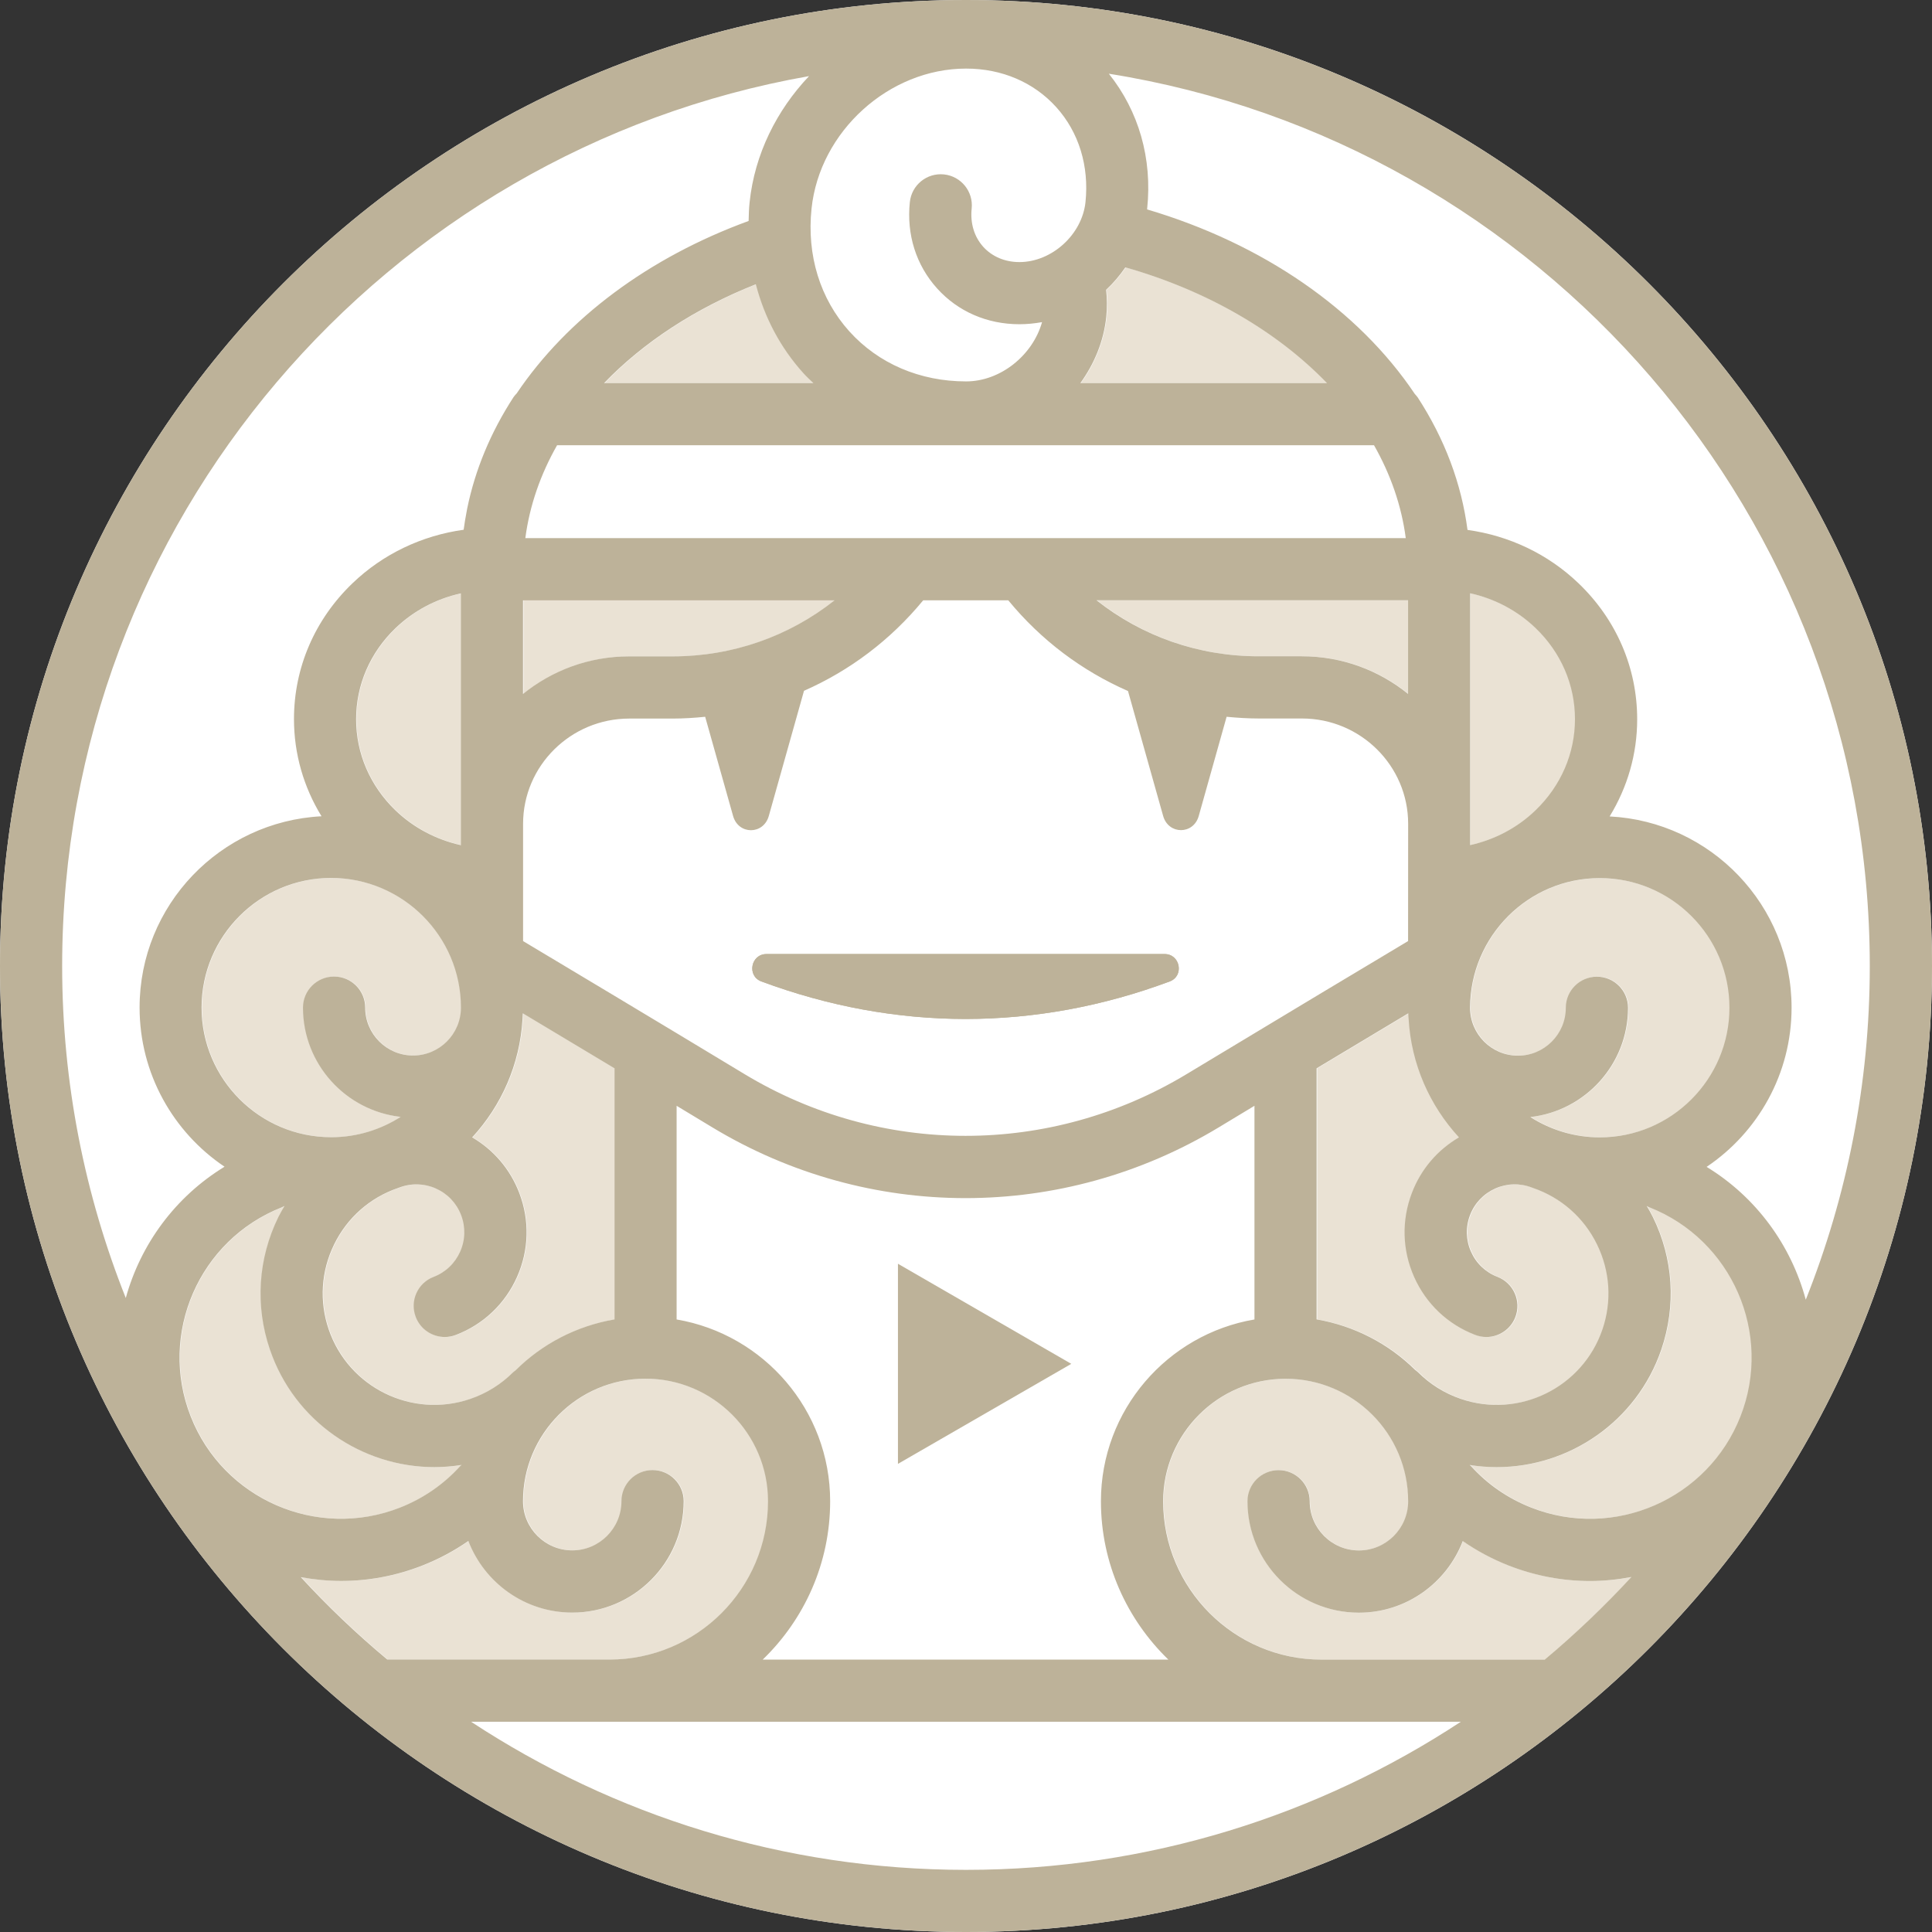 <?xml version="1.0" encoding="UTF-8" standalone="no"?>
<!-- Generator: Adobe Illustrator 25.4.1, SVG Export Plug-In . SVG Version: 6.00 Build 0)  -->

<svg
   version="1.1"
   id="Calque_1"
   x="0px"
   y="0px"
   viewBox="0 0 249.02 249.02"
   xml:space="preserve"
   width="249.02"
   height="249.02"
   xmlns="http://www.w3.org/2000/svg"
   xmlns:svg="http://www.w3.org/2000/svg"><rect x="0" y="0" width="249.02" height="249.02" fill="#333333" stroke="none"/><defs
   id="defs5" />&#10;<style
   type="text/css"
   id="style1">&#10;	.st0{fill:#FFFFFFFF;}&#10;	.st1{fill:#EAE2D4FF;}&#10;	.st2{fill:#BDB299FF;}&#10;</style>&#10;<path
   class="st0"
   d="M 124.51,0 C 55.86,0 0,55.85 0,124.51 c 0,68.65 55.85,124.51 124.51,124.51 68.65,0 124.51,-55.85 124.51,-124.51 C 249.02,55.86 193.16,0 124.51,0"
   id="path1" />&#10;&#10;<g
   id="BLACK"
   transform="translate(-158.95,-155.66)">&#10;	<g
   id="g3">&#10;		<g
   id="g2">&#10;			<path
   class="st1"
   d="m 225.49,332.25 c -0.12,0.09 -0.24,0.17 -0.35,0.28 -1.56,1.56 -3.42,2.72 -5.52,3.44 -7.49,2.56 -15.68,-1.46 -18.24,-8.95 -1.24,-3.63 -0.99,-7.53 0.7,-10.97 1.69,-3.45 4.62,-6.03 8.25,-7.27 0.02,-0.01 0.04,-0.02 0.07,-0.03 0.02,-0.01 0.05,-0.01 0.07,-0.02 1.54,-0.59 3.22,-0.55 4.72,0.12 1.51,0.67 2.66,1.89 3.25,3.42 0.59,1.54 0.55,3.21 -0.12,4.72 -0.67,1.5 -1.89,2.66 -3.42,3.25 -2.07,0.79 -3.1,3.11 -2.3,5.18 0.61,1.59 2.13,2.57 3.74,2.57 0.48,0 0.96,-0.09 1.44,-0.27 3.54,-1.36 6.33,-4.01 7.87,-7.47 1.54,-3.46 1.64,-7.31 0.28,-10.85 -1.17,-3.04 -3.29,-5.52 -6.06,-7.14 3.76,-4.07 6.15,-9.4 6.49,-15.27 0.02,-0.24 0.02,-0.48 0.04,-0.72 3.12,1.87 7.23,4.34 11.82,7.09 v 32.37 c -4.93,0.83 -9.33,3.16 -12.73,6.52 m -41.91,5.98 c -4.19,-10.67 1.08,-22.77 11.75,-26.96 0.12,-0.05 0.22,-0.12 0.34,-0.17 -0.27,0.47 -0.54,0.93 -0.79,1.42 -2.63,5.37 -3.02,11.44 -1.09,17.09 3.17,9.29 11.89,15.15 21.2,15.15 1.16,0 2.33,-0.1 3.5,-0.28 -0.06,0.06 -0.13,0.1 -0.18,0.16 -2.15,2.36 -4.76,4.16 -7.76,5.34 -10.67,4.2 -22.77,-1.08 -26.97,-11.75 m 118,-145.22 c 0.93,-0.86 1.76,-1.84 2.48,-2.89 10.55,3 19.55,8.25 25.99,14.92 h -31.79 c 1.8,-2.49 3.01,-5.42 3.34,-8.56 0.12,-1.18 0.09,-2.34 -0.02,-3.47 m -1.25,40.02 h 40.16 v 12.07 c -3.74,-3.03 -8.5,-4.85 -13.68,-4.85 h -5.58 c -7.75,0.01 -15.02,-2.57 -20.9,-7.22 m -54.63,7.23 h -5.58 c -5.19,0 -9.95,1.82 -13.69,4.85 v -12.07 h 40.16 c -5.88,4.64 -13.15,7.22 -20.89,7.22 m 119.51,61.99 c -3.29,0 -6.36,-0.97 -8.95,-2.62 7.07,-0.79 12.59,-6.8 12.59,-14.08 0,-2.21 -1.79,-4.01 -4.01,-4.01 -2.21,0 -4.01,1.79 -4.01,4.01 0,3.4 -2.77,6.17 -6.17,6.17 -3.4,0 -6.17,-2.77 -6.17,-6.17 0,-9.21 7.49,-16.71 16.71,-16.71 9.21,0 16.71,7.5 16.71,16.71 0.01,9.21 -7.48,16.7 -16.7,16.7 m -8.28,-42.14 c -2.35,2.25 -5.26,3.77 -8.43,4.48 v -32.46 c 3.17,0.71 6.07,2.23 8.43,4.48 3.28,3.14 5.08,7.32 5.08,11.74 0.01,4.44 -1.8,8.61 -5.08,11.76 m -93.09,-55.07 h -26.97 c 5.08,-5.27 11.77,-9.65 19.56,-12.74 1.1,4.24 3.14,8.14 6.11,11.44 0.41,0.46 0.86,0.87 1.3,1.3 m -45.43,56.8 v 2.75 c -3.17,-0.71 -6.08,-2.23 -8.43,-4.48 -3.28,-3.15 -5.08,-7.32 -5.08,-11.75 0,-4.43 1.81,-8.6 5.08,-11.74 2.35,-2.26 5.26,-3.78 8.43,-4.48 z m 0,23.7 c 0,3.4 -2.77,6.17 -6.17,6.17 -3.4,0 -6.17,-2.77 -6.17,-6.17 0,-2.21 -1.79,-4.01 -4.01,-4.01 -2.21,0 -4.01,1.79 -4.01,4.01 0,7.28 5.52,13.29 12.59,14.08 -2.59,1.65 -5.65,2.62 -8.95,2.62 -9.21,0 -16.71,-7.49 -16.71,-16.71 0,-9.21 7.49,-16.71 16.71,-16.71 9.23,0.02 16.72,7.51 16.72,16.72 m 110.31,7.82 c 4.58,-2.75 8.69,-5.22 11.82,-7.09 0.01,0.24 0.01,0.48 0.04,0.72 0.34,5.88 2.74,11.2 6.49,15.27 -2.77,1.62 -4.9,4.1 -6.06,7.14 -1.36,3.54 -1.26,7.39 0.28,10.85 1.54,3.46 4.34,6.11 7.87,7.47 0.47,0.18 0.96,0.27 1.44,0.27 1.61,0 3.13,-0.98 3.74,-2.57 0.79,-2.07 -0.24,-4.38 -2.3,-5.18 -1.54,-0.59 -2.75,-1.75 -3.42,-3.25 -0.67,-1.5 -0.71,-3.18 -0.12,-4.72 0.59,-1.54 1.74,-2.75 3.25,-3.42 1.5,-0.67 3.18,-0.72 4.72,-0.12 0.02,0.01 0.05,0.01 0.07,0.02 0.02,0.01 0.04,0.02 0.07,0.03 3.63,1.24 6.56,3.82 8.25,7.27 1.69,3.44 1.94,7.34 0.7,10.97 -2.56,7.5 -10.75,11.51 -18.24,8.95 -2.11,-0.72 -3.96,-1.88 -5.52,-3.44 -0.11,-0.11 -0.23,-0.19 -0.35,-0.28 -3.4,-3.36 -7.81,-5.69 -12.72,-6.53 v -32.36 z m 19.71,51.12 c 1.17,0.19 2.34,0.28 3.5,0.28 9.31,0 18.03,-5.86 21.2,-15.15 1.93,-5.66 1.55,-11.73 -1.09,-17.09 -0.24,-0.49 -0.51,-0.96 -0.79,-1.42 0.11,0.06 0.22,0.13 0.34,0.17 10.67,4.19 15.94,16.29 11.75,26.96 -4.19,10.67 -16.29,15.95 -26.96,11.75 -3,-1.18 -5.61,-2.98 -7.76,-5.34 -0.06,-0.06 -0.13,-0.11 -0.19,-0.16 m -150.65,14.46 c 1.71,0.31 3.44,0.49 5.2,0.49 3.5,0 7.05,-0.64 10.5,-2 2.11,-0.83 4.08,-1.89 5.9,-3.15 2.07,5.39 7.29,9.23 13.39,9.23 7.92,0 14.36,-6.44 14.36,-14.36 0,-2.21 -1.79,-4.01 -4.01,-4.01 -2.21,0 -4.01,1.79 -4.01,4.01 0,3.5 -2.85,6.34 -6.34,6.34 -3.5,0 -6.35,-2.85 -6.35,-6.34 0,-8.7 7.08,-15.79 15.78,-15.79 8.7,0 15.79,7.08 15.79,15.79 0,11.25 -9.16,20.41 -20.41,20.41 h -28.66 c -3.94,-3.29 -7.66,-6.84 -11.14,-10.62 m 160.33,10.63 h -28.78 c -11.25,0 -20.41,-9.16 -20.41,-20.41 0,-8.7 7.08,-15.79 15.78,-15.79 8.71,0 15.79,7.08 15.79,15.79 0,3.5 -2.85,6.34 -6.35,6.34 -3.5,0 -6.34,-2.85 -6.34,-6.34 0,-2.21 -1.79,-4.01 -4.01,-4.01 -2.21,0 -4.01,1.79 -4.01,4.01 0,7.92 6.44,14.36 14.36,14.36 6.11,0 11.32,-3.84 13.39,-9.23 1.82,1.26 3.79,2.32 5.9,3.15 3.45,1.35 7,2 10.5,2 1.8,0 3.59,-0.19 5.34,-0.52 -3.47,3.78 -7.2,7.34 -11.16,10.65"
   id="path2" />&#10;		</g>&#10;	</g>&#10;	<g
   id="g5">&#10;		<path
   class="st2"
   d="m 283.46,155.66 c -68.65,0 -124.51,55.85 -124.51,124.51 0,68.65 55.85,124.51 124.51,124.51 68.65,0 124.51,-55.85 124.51,-124.51 0,-68.65 -55.86,-124.51 -124.51,-124.51 m 57.76,164.59 c 1.54,3.46 4.33,6.11 7.87,7.47 0.47,0.18 0.96,0.27 1.44,0.27 1.61,0 3.13,-0.98 3.74,-2.57 0.79,-2.06 -0.24,-4.38 -2.3,-5.18 -1.54,-0.59 -2.75,-1.74 -3.42,-3.25 -0.67,-1.51 -0.71,-3.18 -0.12,-4.72 0.59,-1.54 1.75,-2.75 3.25,-3.42 1.5,-0.67 3.18,-0.72 4.72,-0.12 0.02,0.01 0.05,0.01 0.07,0.02 0.02,0.01 0.04,0.02 0.07,0.03 3.63,1.24 6.56,3.82 8.25,7.27 1.69,3.45 1.94,7.34 0.7,10.97 -2.56,7.5 -10.75,11.51 -18.24,8.95 -2.11,-0.72 -3.96,-1.88 -5.53,-3.44 -0.11,-0.11 -0.23,-0.19 -0.35,-0.28 -3.4,-3.36 -7.81,-5.69 -12.72,-6.53 v -32.36 c 4.58,-2.75 8.7,-5.22 11.82,-7.09 0.01,0.24 0.01,0.48 0.04,0.72 0.34,5.88 2.74,11.2 6.49,15.27 -2.77,1.62 -4.9,4.1 -6.06,7.14 -1.36,3.54 -1.26,7.39 0.28,10.85 m 23.93,-51.41 c 9.21,0 16.71,7.49 16.71,16.71 0,9.21 -7.49,16.71 -16.71,16.71 -3.29,0 -6.36,-0.97 -8.95,-2.62 7.07,-0.79 12.59,-6.8 12.59,-14.08 0,-2.21 -1.79,-4.01 -4.01,-4.01 -2.21,0 -4.01,1.79 -4.01,4.01 0,3.4 -2.77,6.17 -6.17,6.17 -3.4,0 -6.17,-2.77 -6.17,-6.17 0.02,-9.23 7.51,-16.72 16.72,-16.72 m -16.7,-4.25 v -32.46 c 3.17,0.71 6.07,2.23 8.42,4.48 3.28,3.15 5.08,7.32 5.08,11.74 0,4.43 -1.81,8.6 -5.08,11.75 -2.34,2.26 -5.25,3.78 -8.42,4.49 m -8.01,12.37 c -4.59,2.74 -16.57,9.92 -28.55,17.15 -17.57,10.6 -39.39,10.61 -56.97,0 -11.98,-7.24 -23.97,-14.41 -28.55,-17.15 v -15.11 c 0,-7.48 6.14,-13.57 13.69,-13.57 h 5.59 c 1.41,0 2.81,-0.09 4.19,-0.23 l 3.6,12.79 c 0.69,2.44 3.91,2.44 4.6,0 l 4.54,-16.14 c 5.88,-2.59 11.14,-6.53 15.36,-11.66 h 10.97 c 4.24,5.16 9.52,9.1 15.43,11.69 l 4.53,16.1 c 0.69,2.44 3.91,2.44 4.59,0 l 3.59,-12.78 c 1.37,0.13 2.74,0.22 4.13,0.22 h 5.58 c 7.55,0 13.69,6.09 13.69,13.57 0,0.01 0,0.01 0,0.02 z m -30.9,92.61 h -52.28 c 5.35,-5.17 8.69,-12.4 8.69,-20.41 0,-11.75 -8.57,-21.52 -19.79,-23.43 v -27.54 c 1.53,0.92 3.07,1.85 4.62,2.79 10.06,6.07 21.34,9.11 32.62,9.11 11.28,0 22.56,-3.04 32.62,-9.11 1.55,-0.93 3.09,-1.86 4.62,-2.79 v 27.54 c -11.22,1.91 -19.79,11.68 -19.79,23.43 0,8 3.35,15.24 8.69,20.41 m -91.18,-84.03 c 0,3.4 -2.77,6.17 -6.17,6.17 -3.4,0 -6.17,-2.77 -6.17,-6.17 0,-2.21 -1.79,-4.01 -4.01,-4.01 -2.21,0 -4.01,1.79 -4.01,4.01 0,7.28 5.52,13.29 12.59,14.08 -2.59,1.65 -5.65,2.62 -8.95,2.62 -9.21,0 -16.71,-7.49 -16.71,-16.71 0,-9.21 7.49,-16.71 16.71,-16.71 9.22,0.02 16.72,7.51 16.72,16.72 m -13.51,-37.18 c 0,-4.43 1.81,-8.6 5.08,-11.74 2.35,-2.25 5.26,-3.78 8.43,-4.48 v 29.71 2.75 c -3.17,-0.71 -6.08,-2.23 -8.43,-4.48 -3.28,-3.16 -5.08,-7.33 -5.08,-11.76 m -2.83,67.69 c 1.69,-3.45 4.62,-6.03 8.25,-7.27 0.02,-0.01 0.04,-0.02 0.07,-0.03 0.02,-0.01 0.05,-0.01 0.07,-0.02 1.54,-0.59 3.22,-0.55 4.72,0.12 1.51,0.67 2.66,1.88 3.25,3.42 0.59,1.54 0.55,3.21 -0.12,4.72 -0.67,1.5 -1.88,2.66 -3.42,3.25 -2.07,0.79 -3.1,3.11 -2.3,5.18 0.61,1.59 2.13,2.57 3.74,2.57 0.48,0 0.96,-0.09 1.44,-0.27 3.54,-1.36 6.33,-4.01 7.87,-7.47 1.54,-3.46 1.64,-7.31 0.28,-10.85 -1.17,-3.04 -3.29,-5.52 -6.06,-7.14 3.75,-4.07 6.15,-9.4 6.49,-15.27 0.02,-0.24 0.02,-0.48 0.04,-0.72 3.12,1.87 7.23,4.33 11.82,7.09 v 32.36 c -4.91,0.84 -9.32,3.16 -12.72,6.53 -0.12,0.09 -0.24,0.18 -0.35,0.28 -1.56,1.56 -3.42,2.72 -5.53,3.44 -7.49,2.56 -15.68,-1.46 -18.24,-8.95 -1.24,-3.63 -0.99,-7.53 0.7,-10.97 m 43.62,-75.79 h -5.59 c -5.19,0 -9.95,1.82 -13.69,4.85 v -12.07 h 40.16 c -5.87,4.64 -13.14,7.22 -20.88,7.22 m 94.8,4.84 c -3.74,-3.03 -8.5,-4.85 -13.69,-4.85 h -5.58 c -7.74,0 -15.01,-2.57 -20.89,-7.22 h 40.16 z m -49.6,-20.08 v 0 h -14.87 v 0 h -49.31 c 0.55,-4.2 1.96,-8.22 4.09,-11.97 h 105.3 c 2.13,3.75 3.54,7.77 4.09,11.97 z m -54.03,-19.98 c 5.08,-5.27 11.77,-9.65 19.56,-12.74 1.1,4.24 3.14,8.14 6.11,11.44 0.41,0.46 0.86,0.87 1.31,1.3 z m 61.39,0 c 1.8,-2.49 3.02,-5.42 3.34,-8.56 0.12,-1.18 0.1,-2.34 -0.02,-3.47 0.93,-0.86 1.76,-1.84 2.48,-2.89 10.55,3 19.55,8.25 25.99,14.92 z m -34.65,-22.49 c 1.04,-9.95 9.98,-18.05 19.92,-18.05 4.61,0 8.73,1.77 11.62,4.97 2.92,3.24 4.25,7.59 3.77,12.24 -0.44,4.19 -4.34,7.73 -8.52,7.73 -1.86,0 -3.51,-0.7 -4.66,-1.97 -1.16,-1.29 -1.69,-3.03 -1.49,-4.93 0.23,-2.2 -1.37,-4.17 -3.57,-4.4 -2.21,-0.23 -4.17,1.37 -4.4,3.57 -0.44,4.18 0.81,8.13 3.51,11.12 2.68,2.98 6.45,4.62 10.61,4.62 0.99,0 1.97,-0.1 2.92,-0.27 -1.2,4.27 -5.35,7.64 -9.79,7.64 -5.95,0 -11.29,-2.29 -15.04,-6.44 -3.78,-4.2 -5.51,-9.82 -4.88,-15.83 m -96.59,97.62 c 0,-57.34 41.65,-105.09 96.27,-114.7 -4.17,4.39 -7.01,10.06 -7.66,16.24 -0.09,0.81 -0.11,1.62 -0.13,2.43 -12.86,4.7 -23.38,12.55 -29.89,22.22 -0.15,0.16 -0.3,0.32 -0.42,0.5 -2.96,4.56 -4.94,9.36 -5.96,14.33 -0.03,0.13 -0.05,0.25 -0.07,0.38 -0.15,0.79 -0.29,1.58 -0.39,2.37 -5.39,0.75 -10.39,3.12 -14.32,6.89 -4.87,4.67 -7.55,10.89 -7.55,17.52 0,4.48 1.25,8.77 3.55,12.52 -13.04,0.67 -23.45,11.45 -23.45,24.65 0,8.54 4.35,16.08 10.95,20.52 -6.37,3.89 -10.82,10.01 -12.73,16.92 -5.27,-13.24 -8.2,-27.67 -8.2,-42.79 m 16.57,58.06 c -4.19,-10.67 1.08,-22.77 11.75,-26.96 0.12,-0.05 0.22,-0.12 0.34,-0.17 -0.27,0.47 -0.55,0.93 -0.79,1.42 -2.63,5.37 -3.02,11.44 -1.09,17.09 3.17,9.29 11.89,15.15 21.2,15.15 1.16,0 2.33,-0.1 3.5,-0.28 -0.06,0.06 -0.13,0.1 -0.18,0.16 -2.15,2.36 -4.76,4.16 -7.76,5.34 -10.68,4.19 -22.78,-1.08 -26.97,-11.75 m 14.19,20.71 c 1.7,0.31 3.44,0.49 5.2,0.49 3.5,0 7.05,-0.64 10.5,-2 2.11,-0.83 4.08,-1.89 5.9,-3.15 2.07,5.39 7.29,9.23 13.39,9.23 7.92,0 14.36,-6.44 14.36,-14.36 0,-2.21 -1.79,-4.01 -4.01,-4.01 -2.21,0 -4.01,1.79 -4.01,4.01 0,3.5 -2.85,6.34 -6.34,6.34 -3.5,0 -6.35,-2.85 -6.35,-6.34 0,-8.7 7.08,-15.79 15.79,-15.79 8.7,0 15.79,7.08 15.79,15.79 0,11.25 -9.16,20.41 -20.41,20.41 h -28.66 c -3.95,-3.29 -7.67,-6.84 -11.15,-10.62 m 85.74,37.73 c -23.53,0 -45.45,-7.04 -63.79,-19.09 h 127.57 c -18.33,12.05 -40.24,19.09 -63.78,19.09 m 74.6,-27.1 h -28.78 c -11.25,0 -20.41,-9.16 -20.41,-20.41 0,-8.7 7.08,-15.79 15.79,-15.79 8.71,0 15.79,7.08 15.79,15.79 0,3.5 -2.85,6.34 -6.35,6.34 -3.5,0 -6.34,-2.85 -6.34,-6.34 0,-2.21 -1.79,-4.01 -4.01,-4.01 -2.21,0 -4.01,1.79 -4.01,4.01 0,7.92 6.44,14.36 14.36,14.36 6.11,0 11.32,-3.84 13.39,-9.23 1.82,1.26 3.79,2.32 5.9,3.15 3.45,1.35 7,2 10.5,2 1.8,0 3.59,-0.19 5.34,-0.52 -3.49,3.78 -7.22,7.34 -11.17,10.65 m 25.22,-31.34 c -4.19,10.67 -16.29,15.95 -26.96,11.75 -3,-1.18 -5.61,-2.97 -7.76,-5.34 -0.06,-0.06 -0.12,-0.11 -0.18,-0.16 1.17,0.19 2.34,0.28 3.5,0.28 9.31,0 18.02,-5.86 21.2,-15.15 1.93,-5.66 1.55,-11.73 -1.09,-17.09 -0.24,-0.49 -0.51,-0.96 -0.79,-1.42 0.11,0.06 0.22,0.13 0.34,0.17 10.66,4.19 15.93,16.29 11.74,26.96 m -4.36,-32.17 c 6.6,-4.44 10.95,-11.98 10.95,-20.52 0,-13.2 -10.41,-23.99 -23.45,-24.65 2.3,-3.76 3.55,-8.04 3.55,-12.52 0,-6.63 -2.68,-12.85 -7.55,-17.52 -3.94,-3.78 -8.93,-6.14 -14.32,-6.89 -0.78,-5.96 -2.92,-11.69 -6.42,-17.08 -0.11,-0.16 -0.24,-0.29 -0.37,-0.44 -7.26,-10.83 -19.55,-19.36 -34.51,-23.79 0,-0.03 0.01,-0.06 0.01,-0.09 0.68,-6.48 -1.09,-12.59 -4.94,-17.4 55.52,8.85 98.08,57.06 98.08,115.03 0,15.18 -2.95,29.68 -8.25,42.99 -1.89,-7.01 -6.36,-13.2 -12.78,-17.12"
   id="path3" />&#10;		<path
   class="st2"
   d="m 309.06,278.63 h -51.32 c -2.02,0 -2.55,2.82 -0.66,3.53 8.61,3.2 17.43,4.83 26.32,4.84 8.89,-0.01 17.71,-1.63 26.32,-4.84 1.89,-0.71 1.36,-3.53 -0.66,-3.53"
   id="path4" />&#10;		<path
   class="st2"
   d="m 257.08,282.16 c 8.61,3.2 17.43,4.83 26.32,4.84 8.89,-0.01 17.71,-1.63 26.32,-4.84 1.89,-0.7 1.36,-3.53 -0.66,-3.53 h -51.32 c -2.01,0 -2.55,2.82 -0.66,3.53"
   id="path5" />&#10;		<polygon
   class="st2"
   points="297.03,331.45 274.69,318.55 274.69,344.34 "
   id="polygon5" />&#10;	</g>&#10;</g>&#10;</svg>
